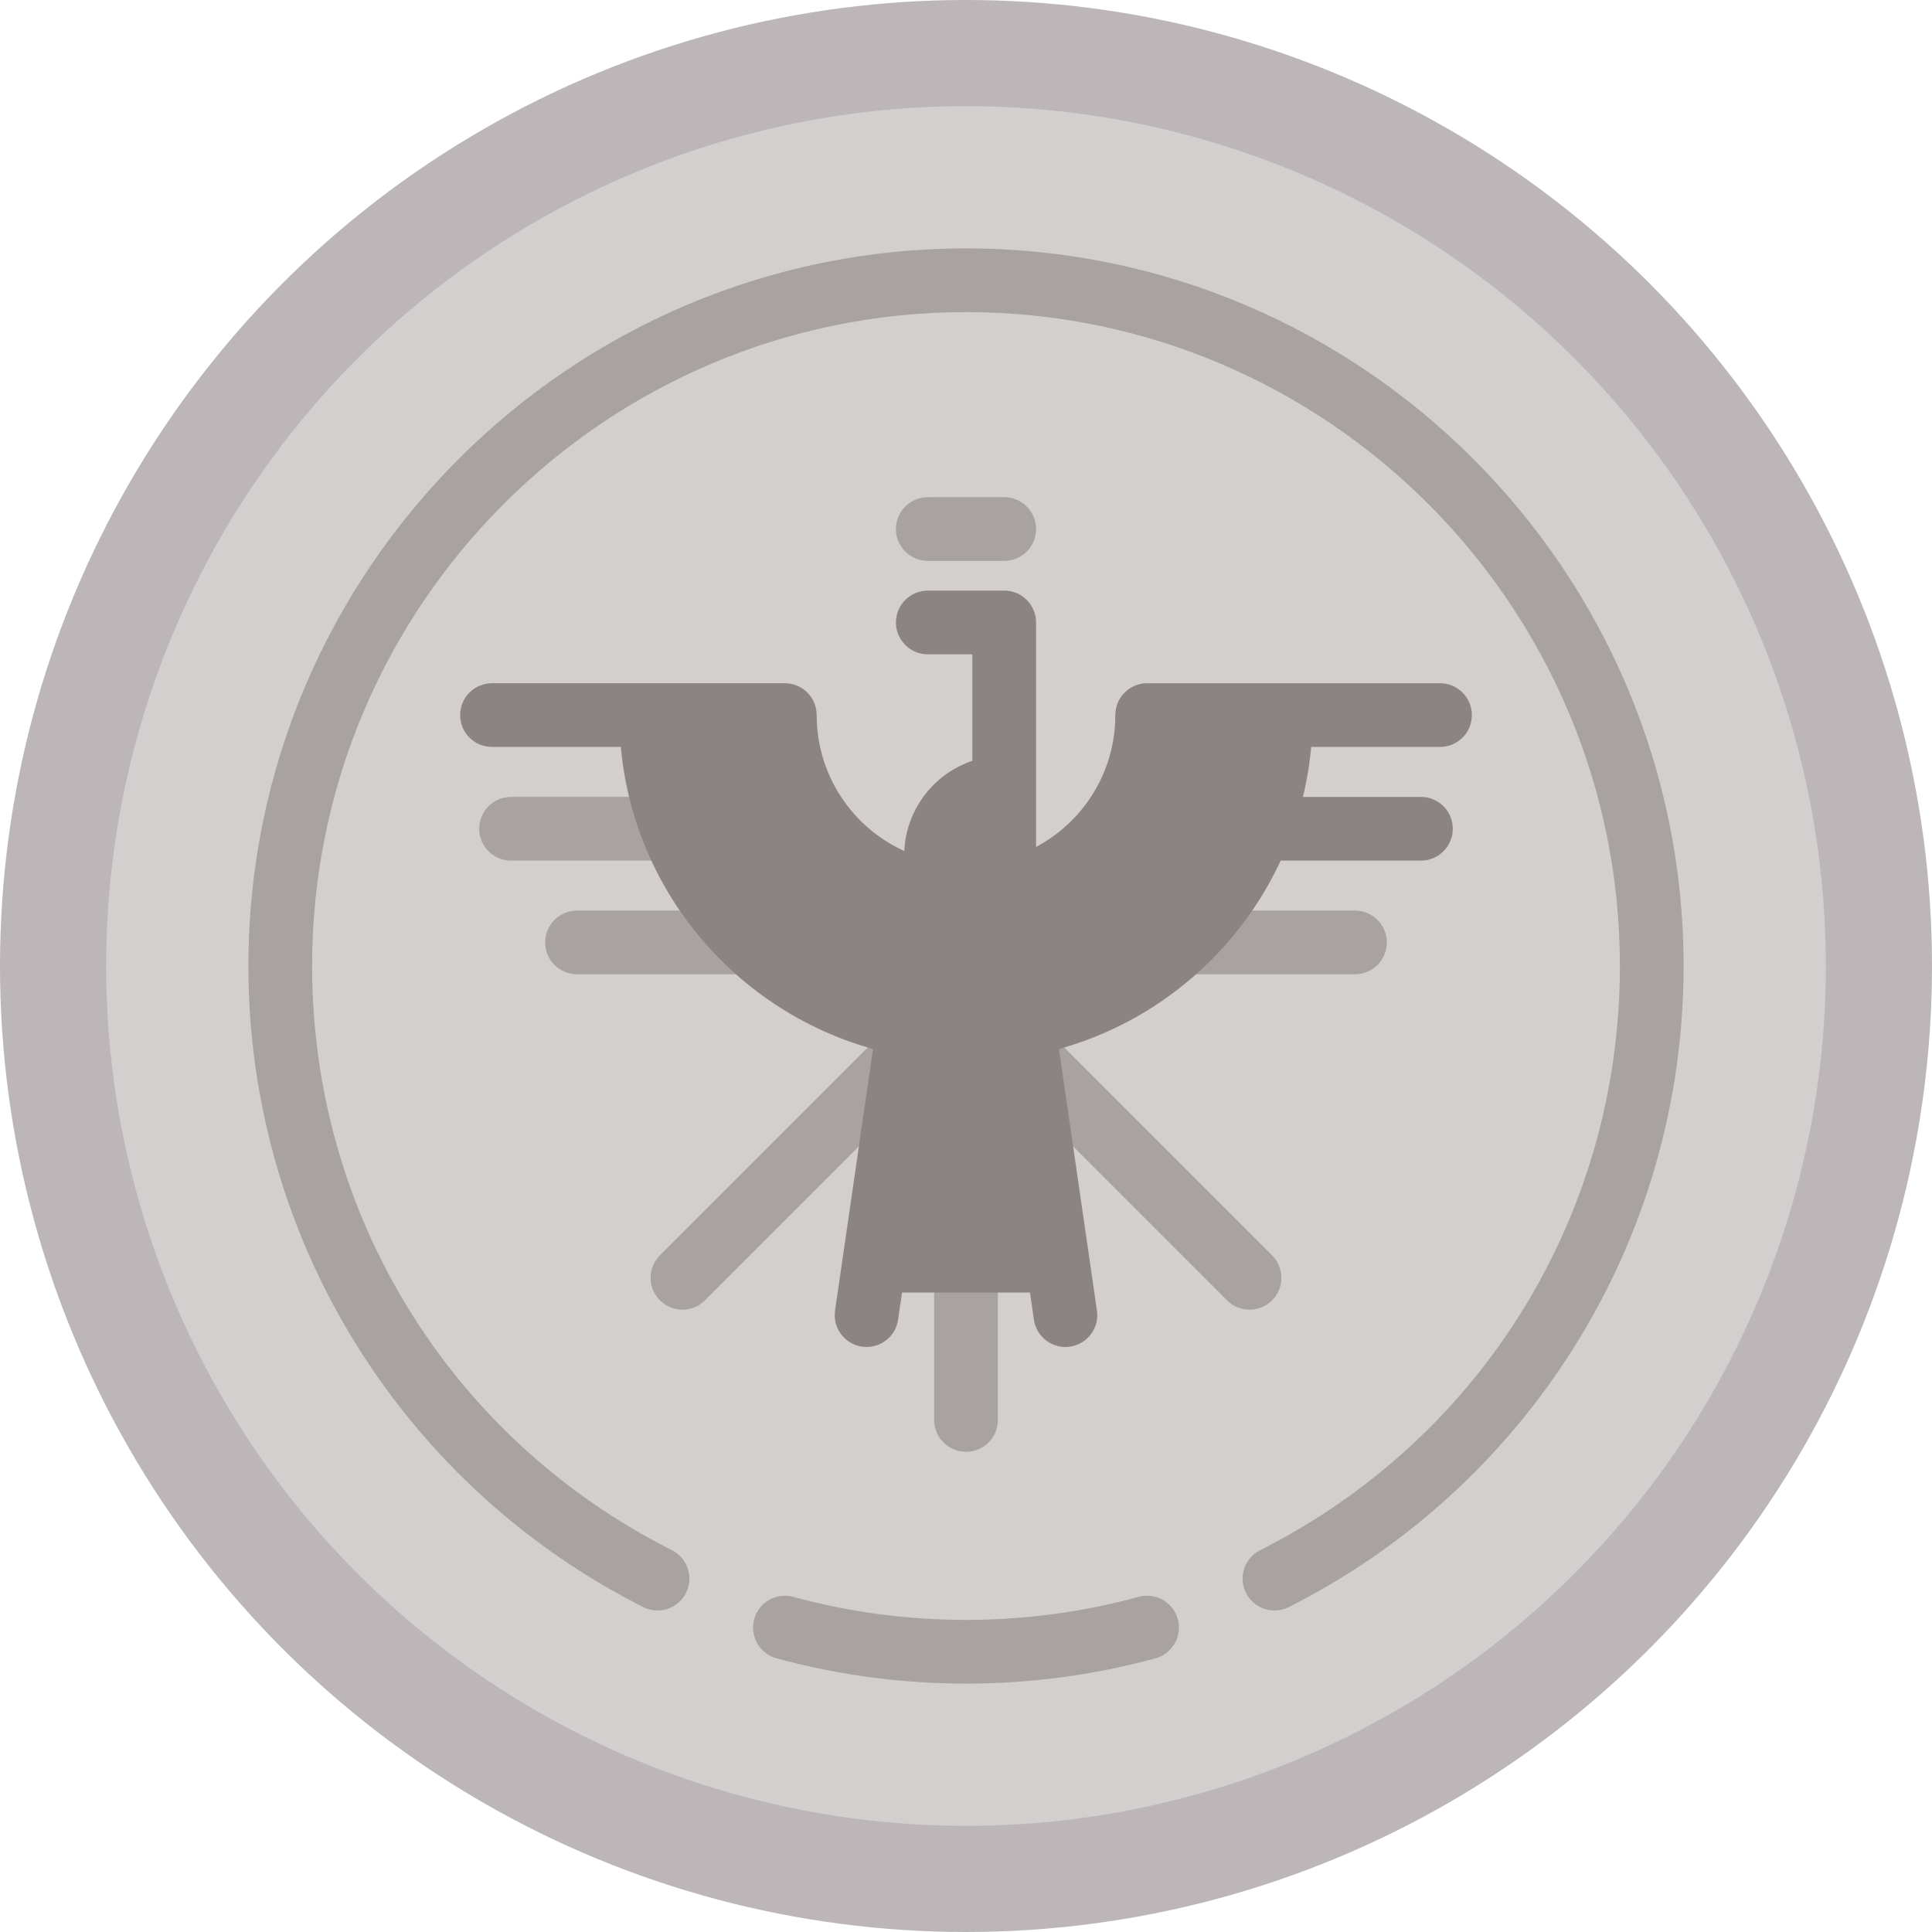 <?xml version="1.0" encoding="iso-8859-1"?>
<!-- Generator: Adobe Illustrator 19.0.0, SVG Export Plug-In . SVG Version: 6.00 Build 0)  -->
<svg version="1.1" id="Layer_1" xmlns="http://www.w3.org/2000/svg" xmlns:xlink="http://www.w3.org/1999/xlink" x="0px" y="0px"
	 viewBox="0 0 512 512" style="enable-background:new 0 0 512 512;" xml:space="preserve">
<circle style="fill:#BCB6B8;" cx="256" cy="256" r="256"/>
<circle style="fill:#D2CFCE;" cx="256" cy="256" r="227.868"/>
<g>
	<path style="fill:#A8A2A2;" d="M359.081,258.194H152.919c-4.661,0-8.44-3.779-8.44-8.44s3.779-8.44,8.44-8.44h206.162
		c4.661,0,8.44,3.779,8.44,8.44S363.742,258.194,359.081,258.194z"/>
	<path style="fill:#A8A2A2;" d="M188.484,228.068h-53.048c-4.661,0-8.44-3.779-8.44-8.44s3.779-8.44,8.44-8.44h53.048
		c4.661,0,8.44,3.779,8.44,8.44S193.144,228.068,188.484,228.068z"/>
</g>
<path style="fill:#8C8484;" d="M376.564,228.068h-53.048c-4.661,0-8.44-3.779-8.44-8.44s3.779-8.44,8.44-8.44h53.048
	c4.661,0,8.44,3.779,8.44,8.44S381.225,228.068,376.564,228.068z"/>
<g>
	<path style="fill:#A8A2A2;" d="M331.142,347.075c-2.159,0-4.32-0.824-5.967-2.472L256,275.429l-69.175,69.175
		c-3.296,3.296-8.64,3.297-11.935,0c-3.296-3.296-3.296-8.64,0-11.935l75.142-75.142c3.296-3.296,8.64-3.296,11.935,0l75.142,75.142
		c3.296,3.296,3.296,8.64,0,11.935C335.462,346.252,333.303,347.075,331.142,347.075z"/>
	<path style="fill:#A8A2A2;" d="M256,446.171c-17.033,0-33.927-2.254-50.211-6.701c-4.497-1.228-7.147-5.868-5.919-10.365
		c1.228-4.497,5.869-7.142,10.365-5.919c14.836,4.051,30.233,6.105,45.764,6.105c15.534,0,30.933-2.055,45.767-6.106
		c4.499-1.228,9.137,1.421,10.365,5.918c1.228,4.497-1.421,9.137-5.918,10.365C289.93,443.916,273.037,446.171,256,446.171z"/>
	<path style="fill:#A8A2A2;" d="M174.25,426.795c-1.278,0-2.576-0.291-3.794-0.906c-30.963-15.62-57.098-39.421-75.58-68.83
		C75.873,326.824,65.829,291.878,65.829,256c0-104.861,85.31-190.171,190.171-190.171S446.171,151.139,446.171,256
		c0,35.877-10.044,70.823-29.046,101.058c-18.482,29.408-44.615,53.209-75.577,68.83c-4.162,2.099-9.236,0.428-11.337-3.734
		c-2.1-4.161-0.428-9.236,3.734-11.337c58.813-29.671,95.347-88.993,95.347-154.816c0-95.554-77.738-173.292-173.292-173.292
		S82.708,160.446,82.708,256c0,65.825,36.537,125.149,95.35,154.819c4.161,2.1,5.833,7.175,3.734,11.336
		C180.307,425.097,177.334,426.795,174.25,426.795z"/>
</g>
<path style="fill:#8C8484;" d="M266.127,156.518h-20.255c-4.661,0-8.44,3.779-8.44,8.44s3.779,8.44,8.44,8.44h11.815v65.618h16.879
	v-74.058C274.567,160.297,270.788,156.518,266.127,156.518z"/>
<g>
	<path style="fill:#A8A2A2;" d="M266.127,148.641h-20.255c-4.661,0-8.44-3.779-8.44-8.44c0-4.661,3.779-8.44,8.44-8.44h20.255
		c4.661,0,8.44,3.779,8.44,8.44C274.567,144.862,270.788,148.641,266.127,148.641z"/>
	<path style="fill:#A8A2A2;" d="M264.44,331.289V376.3c0,4.661-3.779,8.44-8.44,8.44c-4.661,0-8.44-3.779-8.44-8.44v-45.011H264.44z
		"/>
</g>
<g>
	<path style="fill:#8C8484;" d="M381.621,181.065h-77.609c-4.661,0-8.44,3.779-8.44,8.44s3.779,8.44,8.44,8.44h77.609
		c4.661,0,8.44-3.779,8.44-8.44S386.282,181.065,381.621,181.065z"/>
	<path style="fill:#8C8484;" d="M229.661,356.962c-0.403,0-0.811-0.029-1.222-0.089c-4.613-0.67-7.809-4.951-7.14-9.565
		l11.433-78.769c0.67-4.612,4.949-7.807,9.565-7.14c4.613,0.67,7.809,4.951,7.14,9.565l-11.433,78.769
		C237.392,353.935,233.785,356.962,229.661,356.962z"/>
	<path style="fill:#8C8484;" d="M282.339,356.962c-4.125,0-7.732-3.026-8.342-7.229l-11.433-78.769
		c-0.67-4.613,2.527-8.894,7.14-9.565c4.608-0.666,8.895,2.527,9.565,7.14l11.433,78.769c0.67,4.612-2.527,8.894-7.14,9.565
		C283.151,356.933,282.742,356.962,282.339,356.962z"/>
	<path style="fill:#8C8484;" d="M347.863,189.503h-52.29c0,18.353-12.497,33.784-29.444,38.258v-27.511
		c-14.23,0-25.84,11.211-26.483,25.284c-13.691-6.225-23.217-20.011-23.217-36.031c0-4.661-3.779-8.44-8.44-8.44H130.38
		c-4.661,0-8.44,3.779-8.44,8.44c0,4.661,3.779,8.44,8.44,8.44h34.142c3.764,41.309,34.886,74.692,75.092,81.936l-9.094,62.661
		h50.963l-9.096-62.661C315.298,272.149,347.863,234.641,347.863,189.503z"/>
</g>
<g>
</g>
<g>
</g>
<g>
</g>
<g>
</g>
<g>
</g>
<g>
</g>
<g>
</g>
<g>
</g>
<g>
</g>
<g>
</g>
<g>
</g>
<g>
</g>
<g>
</g>
<g>
</g>
<g>
</g>
</svg>
